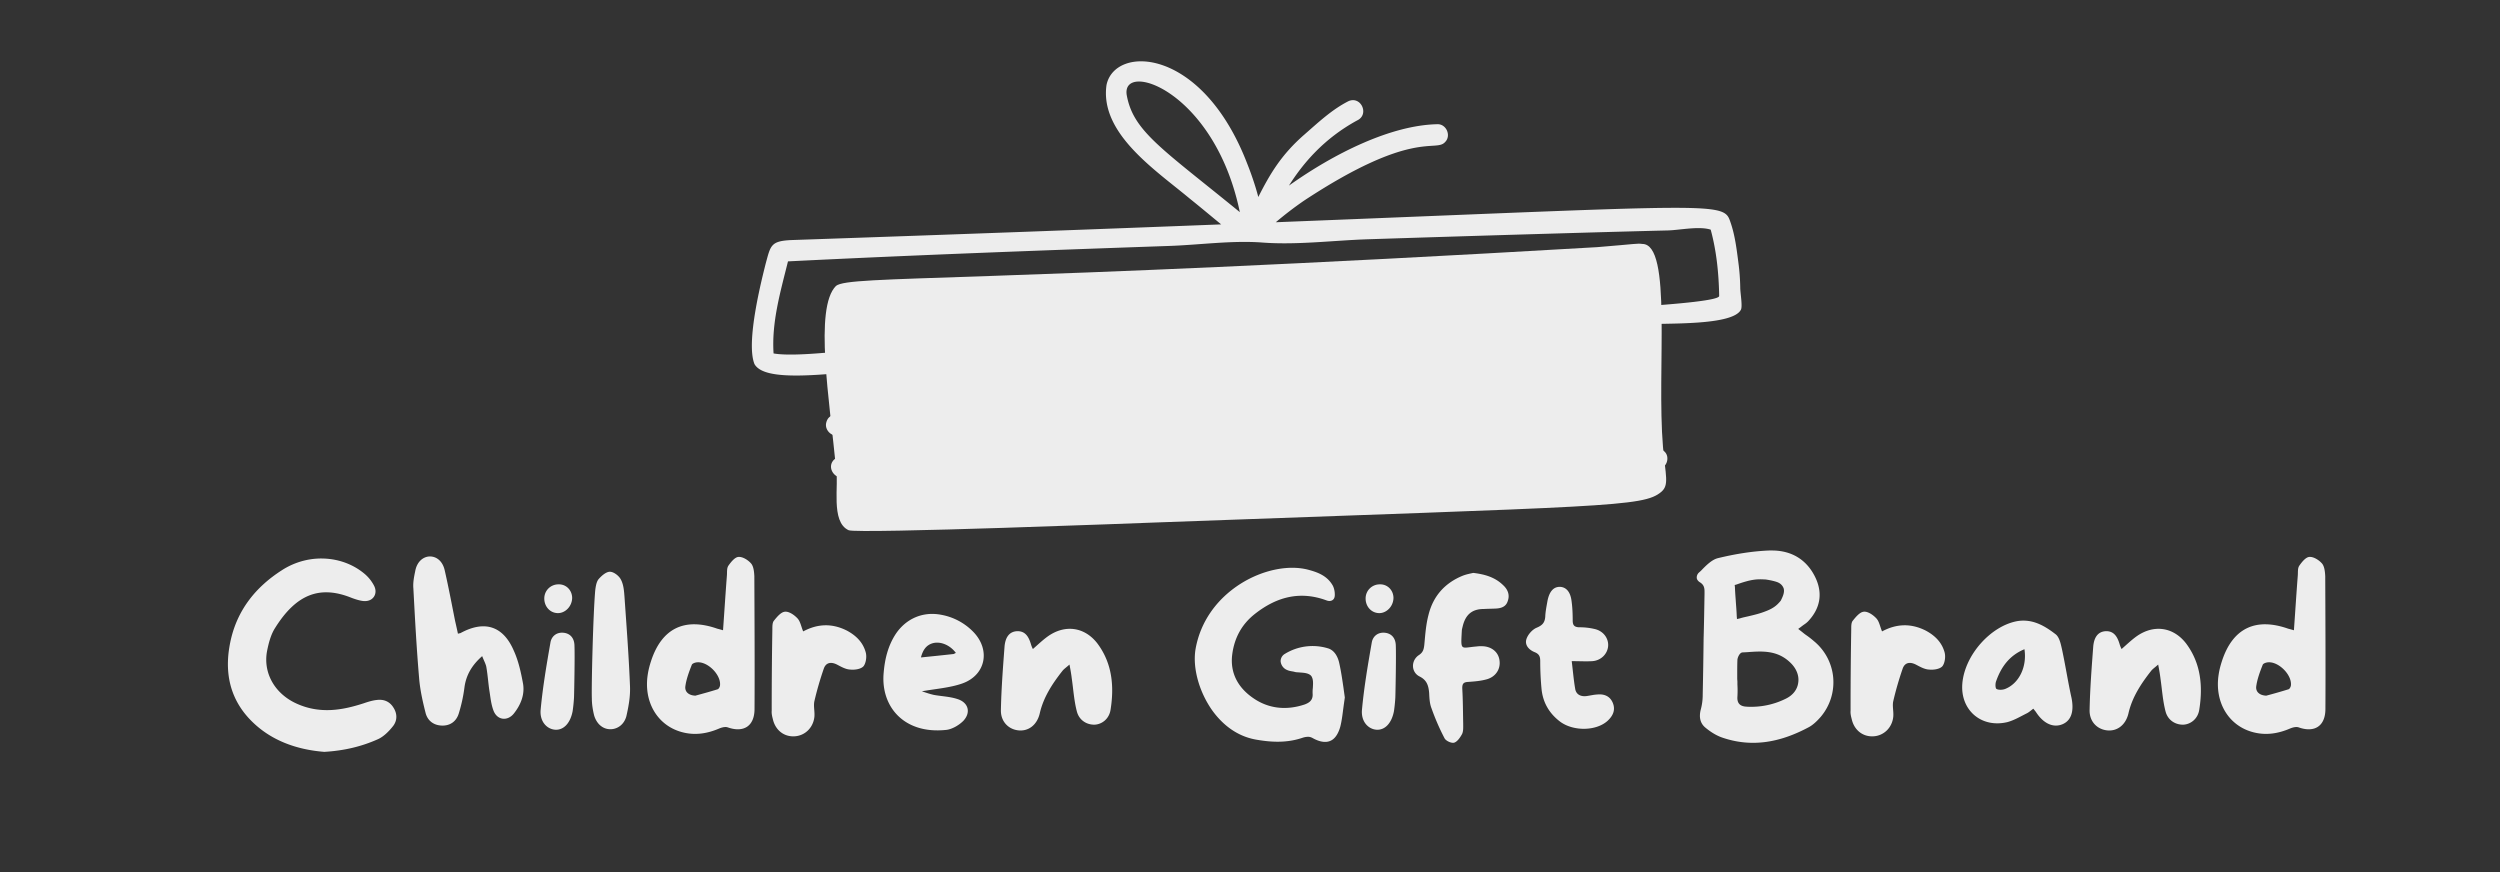 <svg xmlns="http://www.w3.org/2000/svg" width="215" height="75" version="1.0" viewBox="0 0 161.25 56.25"><rect x="0" y="0" width="161.25" height="56.25" fill="#333333" stroke="none"/><defs><clipPath id="a"><path d="M53 15h55v19.715H53zm0 0"/></clipPath><clipPath id="b"><path d="M48.047 3h64.39v28h-64.39zm0 0"/></clipPath></defs><g clip-path="url(#a)"><path fill="#ededed" d="M53.922 18.441c.883-.71 9.027-.156 49.098-2.5 2.582-.21 2.585-.254 2.898-.207 1.969-.03.926 8.098 1.344 13.086.16 1.852.418 2.461-.114 2.91-1.175.977-3.304.899-32.675 1.973-.36.012-19.196.742-19.735.496-1.187-.535-.61-2.972-.812-3.976-.414-4.352-1.426-10.368-.004-11.782zm0 0"/></g><g clip-path="url(#b)"><path fill="#ededed" d="M111.629 14.375c-.465-1.383-.215-1.188-29.34-.04a22.62 22.62 0 0 1 1.828-1.398c7.035-4.632 8.461-3.085 9.086-3.769.422-.41.086-1.184-.5-1.156-2.988.062-6.644 1.879-9.566 3.96.914-1.449 2.258-3.034 4.394-4.202.809-.372.266-1.598-.55-1.247-1.07.54-1.958 1.38-2.852 2.16-1.508 1.317-2.227 2.563-2.969 4.024-.2-.777-.488-1.582-.715-2.152-2.898-7.532-8.53-7.672-9.074-5.078-.45 3.117 3.145 5.48 5.336 7.308.914.735 1.57 1.29 2.059 1.688-7.414.289-16.524.629-27.723 1.011-1.344.063-1.336.348-1.664 1.547-.25 1.004-1.285 5.04-.715 6.453 1.281 2.239 13.527-1.328 29.004-1.34 4.527-.003 9.062-.171 13.586-.304 3.285-.094 6.566-.238 9.844-.48 1.695-.13 3.39-.278 5.082-.434 1.129-.106 5.582.11 6.11-.953.112-.227-.044-1.082-.044-1.414a13.672 13.672 0 0 0-.117-1.598c-.11-.852-.219-1.77-.5-2.586zm-38.953-8.23c-.39-2.262 5.66-.348 7.293 7.539-5.035-4.114-6.867-5.207-7.293-7.54zm.41 14.773c-10.387.363-20.48 2.355-23.191 1.879-.133-2.027.449-3.992.93-5.938 8.195-.41 16.398-.71 24.597-.996 1.984-.07 4.058-.367 6.016-.218 2.238.168 4.617-.145 6.867-.215 4.027-.13 8.058-.254 12.09-.371 2.394-.07 4.785-.137 7.18-.196.769-.02 2.019-.293 2.765-.05.379 1.39.523 2.843.547 4.277.015 1.055-37.79 1.828-37.801 1.828zm-19.79 6.328c.169-.605.692-.64 3.177-.832 17.398-.809 2.8-1.137 49.433-.48 1.024-.176 1.352 1.222.266 1.363-5.399-.047-10.8.156-16.195-.078-16.813-.77-34.762.48-35.918.867-.457.078-.891-.383-.762-.84zm.392 2.54c.746-1.38 10.23-.755 19.906-1.15 18.344-.476 15.304.825 32.918.294 1.164-.117 1.18.789.847 1.125-.656.648-13.914.355-18.23.011-7.871-.34-22.352.176-23.11.164-3.874-.043-7.937-.367-11.542.54-.551.187-1.094-.48-.79-.985zm0 0"/></g><path fill="#ededed" d="M25.365 45.62c-.235-.367-.602-.53-1.059-.472-.297.03-.605.132-.871.222-1.281.414-2.816.739-4.422-.043-1.344-.664-2.05-1.976-1.785-3.347.09-.442.223-1.02.516-1.477 1.355-2.164 2.875-2.77 4.925-1.945.278.105.528.18.75.207.297.031.547-.059.692-.266.133-.191.148-.441.031-.691a2.51 2.51 0 0 0-.648-.813c-.782-.648-1.77-.972-2.774-.972-.867 0-1.754.25-2.535.754-1.707 1.09-2.785 2.52-3.242 4.257-.59 2.301-.102 4.188 1.43 5.618 1.148 1.078 2.683 1.695 4.542 1.843 1.266-.074 2.403-.34 3.477-.824.324-.148.664-.457.973-.855.265-.356.265-.797 0-1.196zm8.372-1.52c-.133-.722-.293-1.472-.606-2.152-.691-1.59-1.898-1.945-3.418-1.12-.031.015-.058.015-.176.046-.062-.297-.12-.547-.18-.812-.218-1.09-.425-2.196-.675-3.285-.133-.579-.516-.887-.961-.887-.457.015-.84.371-.941.957-.075.355-.149.738-.118 1.094.102 1.914.204 3.847.368 5.761.058.77.234 1.551.425 2.301.133.488.52.781 1.047.797.563.016.946-.297 1.094-.797a9.89 9.89 0 0 0 .367-1.71c.117-.782.488-1.4 1.137-1.973.117.308.25.53.277.75.09.53.121 1.078.207 1.593.059.399.106.809.25 1.18.239.617.903.691 1.313.176.441-.559.707-1.211.59-1.918zm3.315-2.491c-.015-.41-.234-.735-.676-.793-.457-.059-.796.207-.87.617-.25 1.43-.5 2.89-.633 4.336-.075.765.398 1.254.925 1.297.547.043.989-.414 1.137-1.196.043-.293.074-.605.09-.898.012-.442.059-2.684.027-3.363zm-1.09-2.063c.485.016.93-.426.942-.973 0-.5-.383-.898-.883-.882-.5 0-.914.394-.914.914 0 .515.367.925.855.941zM40.28 38.5c-.028-.384-.059-.798-.235-1.122-.117-.234-.457-.5-.707-.5-.25 0-.547.266-.738.488-.133.176-.176.457-.207.707-.133 1.457-.25 6.118-.219 6.973 0 .367.059.738.145 1.09.164.562.562.887 1.02.898.456.016.913-.277 1.062-.84.144-.632.262-1.28.234-1.93-.074-1.917-.222-3.847-.355-5.765zm8.375-1.34c-.015-.282-.046-.622-.207-.813-.191-.219-.53-.442-.812-.426-.234.012-.484.324-.649.559-.117.164-.085.414-.101.633-.09 1.167-.164 2.332-.25 3.539a13.131 13.131 0 0 0-.371-.102c-2.106-.738-3.582-.031-4.274 2.094-.09.277-.164.558-.207.84-.297 1.843.68 3.406 2.344 3.773.781.176 1.535.043 2.254-.266.18-.074.398-.132.562-.074 1.016.356 1.711-.074 1.723-1.164.016-2.86 0-5.734-.012-8.594zm-2.359 7.296c-.473.149-.957.282-1.445.414-.399-.015-.68-.222-.649-.578.059-.469.235-.941.414-1.398.028-.106.25-.176.383-.176.664-.031 1.488.793 1.445 1.457 0 .105-.074.25-.148.281zm9.537-2.402c-.18-.637-.636-1.078-1.222-1.387-.946-.472-1.875-.441-2.805.059-.133-.309-.176-.633-.367-.84-.207-.223-.547-.457-.809-.43-.254.016-.52.34-.71.578-.102.118-.102.352-.102.532a297.106 297.106 0 0 0-.043 5.277c-.016.176.027.367.074.543.16.707.719 1.152 1.414 1.105.664-.043 1.195-.558 1.266-1.265.03-.34-.07-.696 0-1.004.164-.707.37-1.414.605-2.094.133-.383.441-.457.824-.277.281.144.578.324.887.336.281.031.691-.028.855-.219.16-.207.22-.637.133-.914zm6.958-1.285a3.838 3.838 0 0 0-2.094-1.117c-1.18-.223-2.258.25-2.922 1.238-.5.765-.707 1.621-.78 2.52-.192 2.152 1.3 3.949 4.01 3.671.384-.031.84-.297 1.122-.578.516-.543.34-1.191-.371-1.414-.484-.16-1.016-.176-1.516-.266-.265-.058-.515-.148-.781-.234.914-.164 1.797-.223 2.594-.5 1.52-.531 1.855-2.152.738-3.32zm-1.312 1.418c-.665.074-1.344.144-2.079.218.118-.44.309-.78.75-.914.5-.144 1.122.106 1.504.622-.09.042-.132.074-.175.074zm9.33-.649c-.828-1.105-2.11-1.285-3.23-.488-.325.234-.618.516-.958.813a1.823 1.823 0 0 1-.117-.282c-.133-.457-.34-.886-.898-.87-.59.03-.77.515-.813.987-.101 1.356-.207 2.715-.234 4.07-.031.75.469 1.266 1.117 1.34.652.075 1.21-.34 1.387-1.09.238-1.046.812-1.917 1.46-2.741.102-.133.25-.223.458-.414.074.382.117.636.148.898.102.695.145 1.418.324 2.11.145.59.649.886 1.164.87.473-.03.93-.382 1.016-.972.238-1.504.105-2.965-.824-4.23zm15.846 2.828c-.074-.5-.148-1.03-.266-1.562-.058-.293-.238-.84-.738-.988a3.414 3.414 0 0 0-2.77.355.54.54 0 0 0-.28.484.67.67 0 0 0 .425.563c.121.059.266.074.414.102l.117.03c.09.016.207.016.309.028.281.016.562.047.71.223.145.207.118.5.102.781-.015.102-.015.207-.015.309v.03c.047.474-.266.618-.485.708-1.21.414-2.375.281-3.363-.414-1-.692-1.473-1.649-1.34-2.77.133-1.093.617-1.976 1.457-2.64 1.493-1.18 3.008-1.473 4.618-.883.144.058.292.058.398-.016.086-.058.133-.148.144-.281.016-.234-.042-.531-.16-.707-.355-.59-.957-.809-1.504-.957-1.28-.356-2.976-.016-4.421.898-1.551.989-2.582 2.461-2.891 4.188-.207 1.195.207 2.726 1.047 3.937.531.75 1.46 1.696 2.902 1.93 1.195.207 2.11.16 2.965-.133a1.19 1.19 0 0 1 .34-.058c.101 0 .191.027.281.074.441.25.84.324 1.149.191.292-.117.515-.441.648-.914.102-.398.148-.828.207-1.27.027-.206.059-.41.086-.616-.027-.208-.059-.415-.086-.622zm3.373-2.757c-.016-.41-.235-.735-.676-.793-.457-.059-.797.207-.871.617-.25 1.43-.5 2.89-.633 4.336-.074.765.398 1.254.926 1.297.546.043.988-.414 1.136-1.196a9.75 9.75 0 0 0 .09-.898c.012-.442.059-2.684.028-3.363zm-1.09-2.063c.484.016.93-.426.941-.973 0-.5-.383-.898-.883-.882-.5 0-.914.394-.914.914 0 .515.367.925.856.941zm5.422-2.418c-1.132.457-1.914 1.285-2.222 2.535-.164.621-.207 1.254-.266 1.887-.031.313-.074.516-.34.695-.53.34-.53 1.106.028 1.387.472.234.578.586.62 1.059.016.324.028.68.15.988.234.664.515 1.312.84 1.934.085.175.44.335.616.292.207-.058.399-.34.516-.558.09-.18.074-.43.074-.649-.015-.753-.015-1.503-.058-2.257-.016-.34.074-.442.382-.457.399-.028.797-.059 1.164-.16.59-.149.93-.649.856-1.211-.059-.532-.484-.899-1.074-.93a2.1 2.1 0 0 0-.414.015c-1.047.09-1.016.325-.942-1.062a2.01 2.01 0 0 1 .043-.191c.176-.793.606-1.165 1.371-1.165.25-.015.5-.015.75-.027.356-.015.68-.105.797-.488.149-.414-.015-.766-.308-1.031-.516-.5-1.165-.692-1.918-.782-.192.043-.442.09-.664.176zm9.673 8.227c-.18-.457-.563-.606-1.02-.559-.234.012-.469.074-.691.102-.367.043-.664-.102-.723-.473-.101-.59-.148-1.18-.223-1.781.532 0 .946.027 1.344 0 .547-.047.957-.457 1.004-.961.043-.5-.297-.973-.844-1.106a4.2 4.2 0 0 0-1.03-.117c-.31-.015-.411-.133-.411-.441 0-.414-.016-.84-.074-1.254-.075-.606-.356-.899-.754-.914-.41 0-.676.297-.797.898-.059.34-.133.696-.145 1.031-.03.399-.207.563-.562.711-.277.118-.559.442-.649.723-.132.395.165.707.532.852.297.12.355.297.355.578 0 .601.028 1.207.086 1.812.09.856.488 1.547 1.18 2.078.855.649 2.36.633 3.097-.058.325-.309.5-.68.325-1.121zm14.21-1.637a3.433 3.433 0 0 0-1.239-2.36 5.715 5.715 0 0 0-.53-.41c-.106-.074-.208-.164-.325-.253l-.164-.13.164-.12c.074-.059.133-.102.191-.145.117-.074.207-.148.281-.223.793-.84.958-1.812.47-2.832-.544-1.132-1.516-1.738-2.802-1.738h-.175c-1.075.043-2.196.223-3.332.5-.383.106-.75.473-1.075.813l-.132.117a.425.425 0 0 0-.133.355c.012.086.074.176.176.25.34.192.324.457.324.692v.058c-.016.961-.031 1.934-.059 2.89a362.942 362.942 0 0 1-.058 3.626c0 .355-.047.68-.133.988-.117.488-.016.871.308 1.137.368.308.754.531 1.106.648 1.785.606 3.598.383 5.586-.691.238-.133.488-.356.754-.664.59-.707.87-1.594.797-2.508zm-6.223-3.98c-.016-.426-.043-.676-.059-.93-.015-.25-.043-.516-.058-.942l-.016-.132.117-.032c1.02-.367 1.371-.351 1.887-.324.324.047.637.121.797.192.191.09.297.222.355.37.086.278-.074.575-.18.798l-.07.085c-.148.165-.355.399-.914.606-.37.148-.738.234-1.12.324-.177.043-.356.074-.532.133l-.191.043zm3.965 4.304c-.059.43-.336.797-.793 1.02a4.997 4.997 0 0 1-2.2.527c-.132 0-.25 0-.382-.012-.399-.03-.574-.238-.547-.636a6.713 6.713 0 0 0 0-.793v-.192l-.012-.164v-.34c0-.293 0-.59.012-.882 0-.133.133-.473.324-.489l.297-.015c.941-.07 1.93-.145 2.77.652.414.383.605.867.53 1.324zm9.435-1.988c-.18-.637-.636-1.078-1.222-1.387-.946-.472-1.875-.441-2.805.059-.133-.309-.176-.633-.367-.84-.207-.223-.547-.457-.809-.43-.254.016-.52.34-.71.578-.102.118-.102.352-.102.532a297.106 297.106 0 0 0-.043 5.277c-.016.176.027.367.074.543.16.707.719 1.152 1.414 1.105.664-.043 1.195-.558 1.266-1.265.03-.34-.07-.696 0-1.004.164-.707.37-1.414.605-2.094.133-.383.442-.457.824-.277.282.144.578.324.887.336.281.031.691-.028.856-.219.16-.207.218-.637.132-.914zm8.18 2.902c-.222-1.015-.382-2.062-.605-3.093-.074-.325-.16-.754-.398-.946-.707-.547-1.488-1.015-2.477-.855-1.722.308-3.406 2.199-3.55 4.039-.133 1.695 1.222 2.875 2.902 2.476.441-.117.855-.367 1.27-.574.144-.074.265-.191.41-.293.074.102.132.16.18.235.484.738 1.117 1.015 1.706.765.578-.25.754-.867.563-1.754zm-4.276-.515c-.16.058-.399.074-.543 0-.09-.043-.09-.352-.032-.5.325-.914.84-1.653 1.828-2.067.176 1.137-.351 2.215-1.253 2.567zm11.706-2.903c-.828-1.105-2.11-1.285-3.23-.488-.325.234-.618.516-.958.813a1.823 1.823 0 0 1-.117-.282c-.133-.457-.34-.886-.898-.87-.59.03-.77.515-.813.987-.101 1.356-.207 2.715-.234 4.07-.032.75.468 1.266 1.117 1.34.652.075 1.21-.34 1.387-1.09.238-1.046.812-1.917 1.46-2.741.102-.133.25-.223.458-.414.074.382.117.636.148.898.102.695.145 1.418.324 2.11.145.59.649.886 1.164.87.473-.03.93-.382 1.016-.972.238-1.504.105-2.965-.824-4.23zm8.948-4.378c-.016-.282-.047-.622-.207-.813-.192-.219-.532-.442-.813-.426-.234.012-.484.324-.648.559-.118.164-.086.414-.102.633-.09 1.167-.164 2.332-.25 3.539a13.131 13.131 0 0 0-.371-.102c-2.105-.738-3.582-.031-4.273 2.094-.09.277-.165.558-.207.84-.297 1.843.68 3.406 2.343 3.773.782.176 1.535.043 2.254-.266.18-.074.399-.132.563-.074 1.015.356 1.71-.074 1.722-1.164.016-2.86 0-5.734-.011-8.594zm-2.36 7.296a36.3 36.3 0 0 1-1.445.414c-.399-.015-.68-.222-.649-.578.06-.469.235-.941.415-1.398.027-.106.25-.176.382-.176.664-.031 1.489.793 1.446 1.457 0 .105-.075.25-.149.281zm0 0"/></svg>